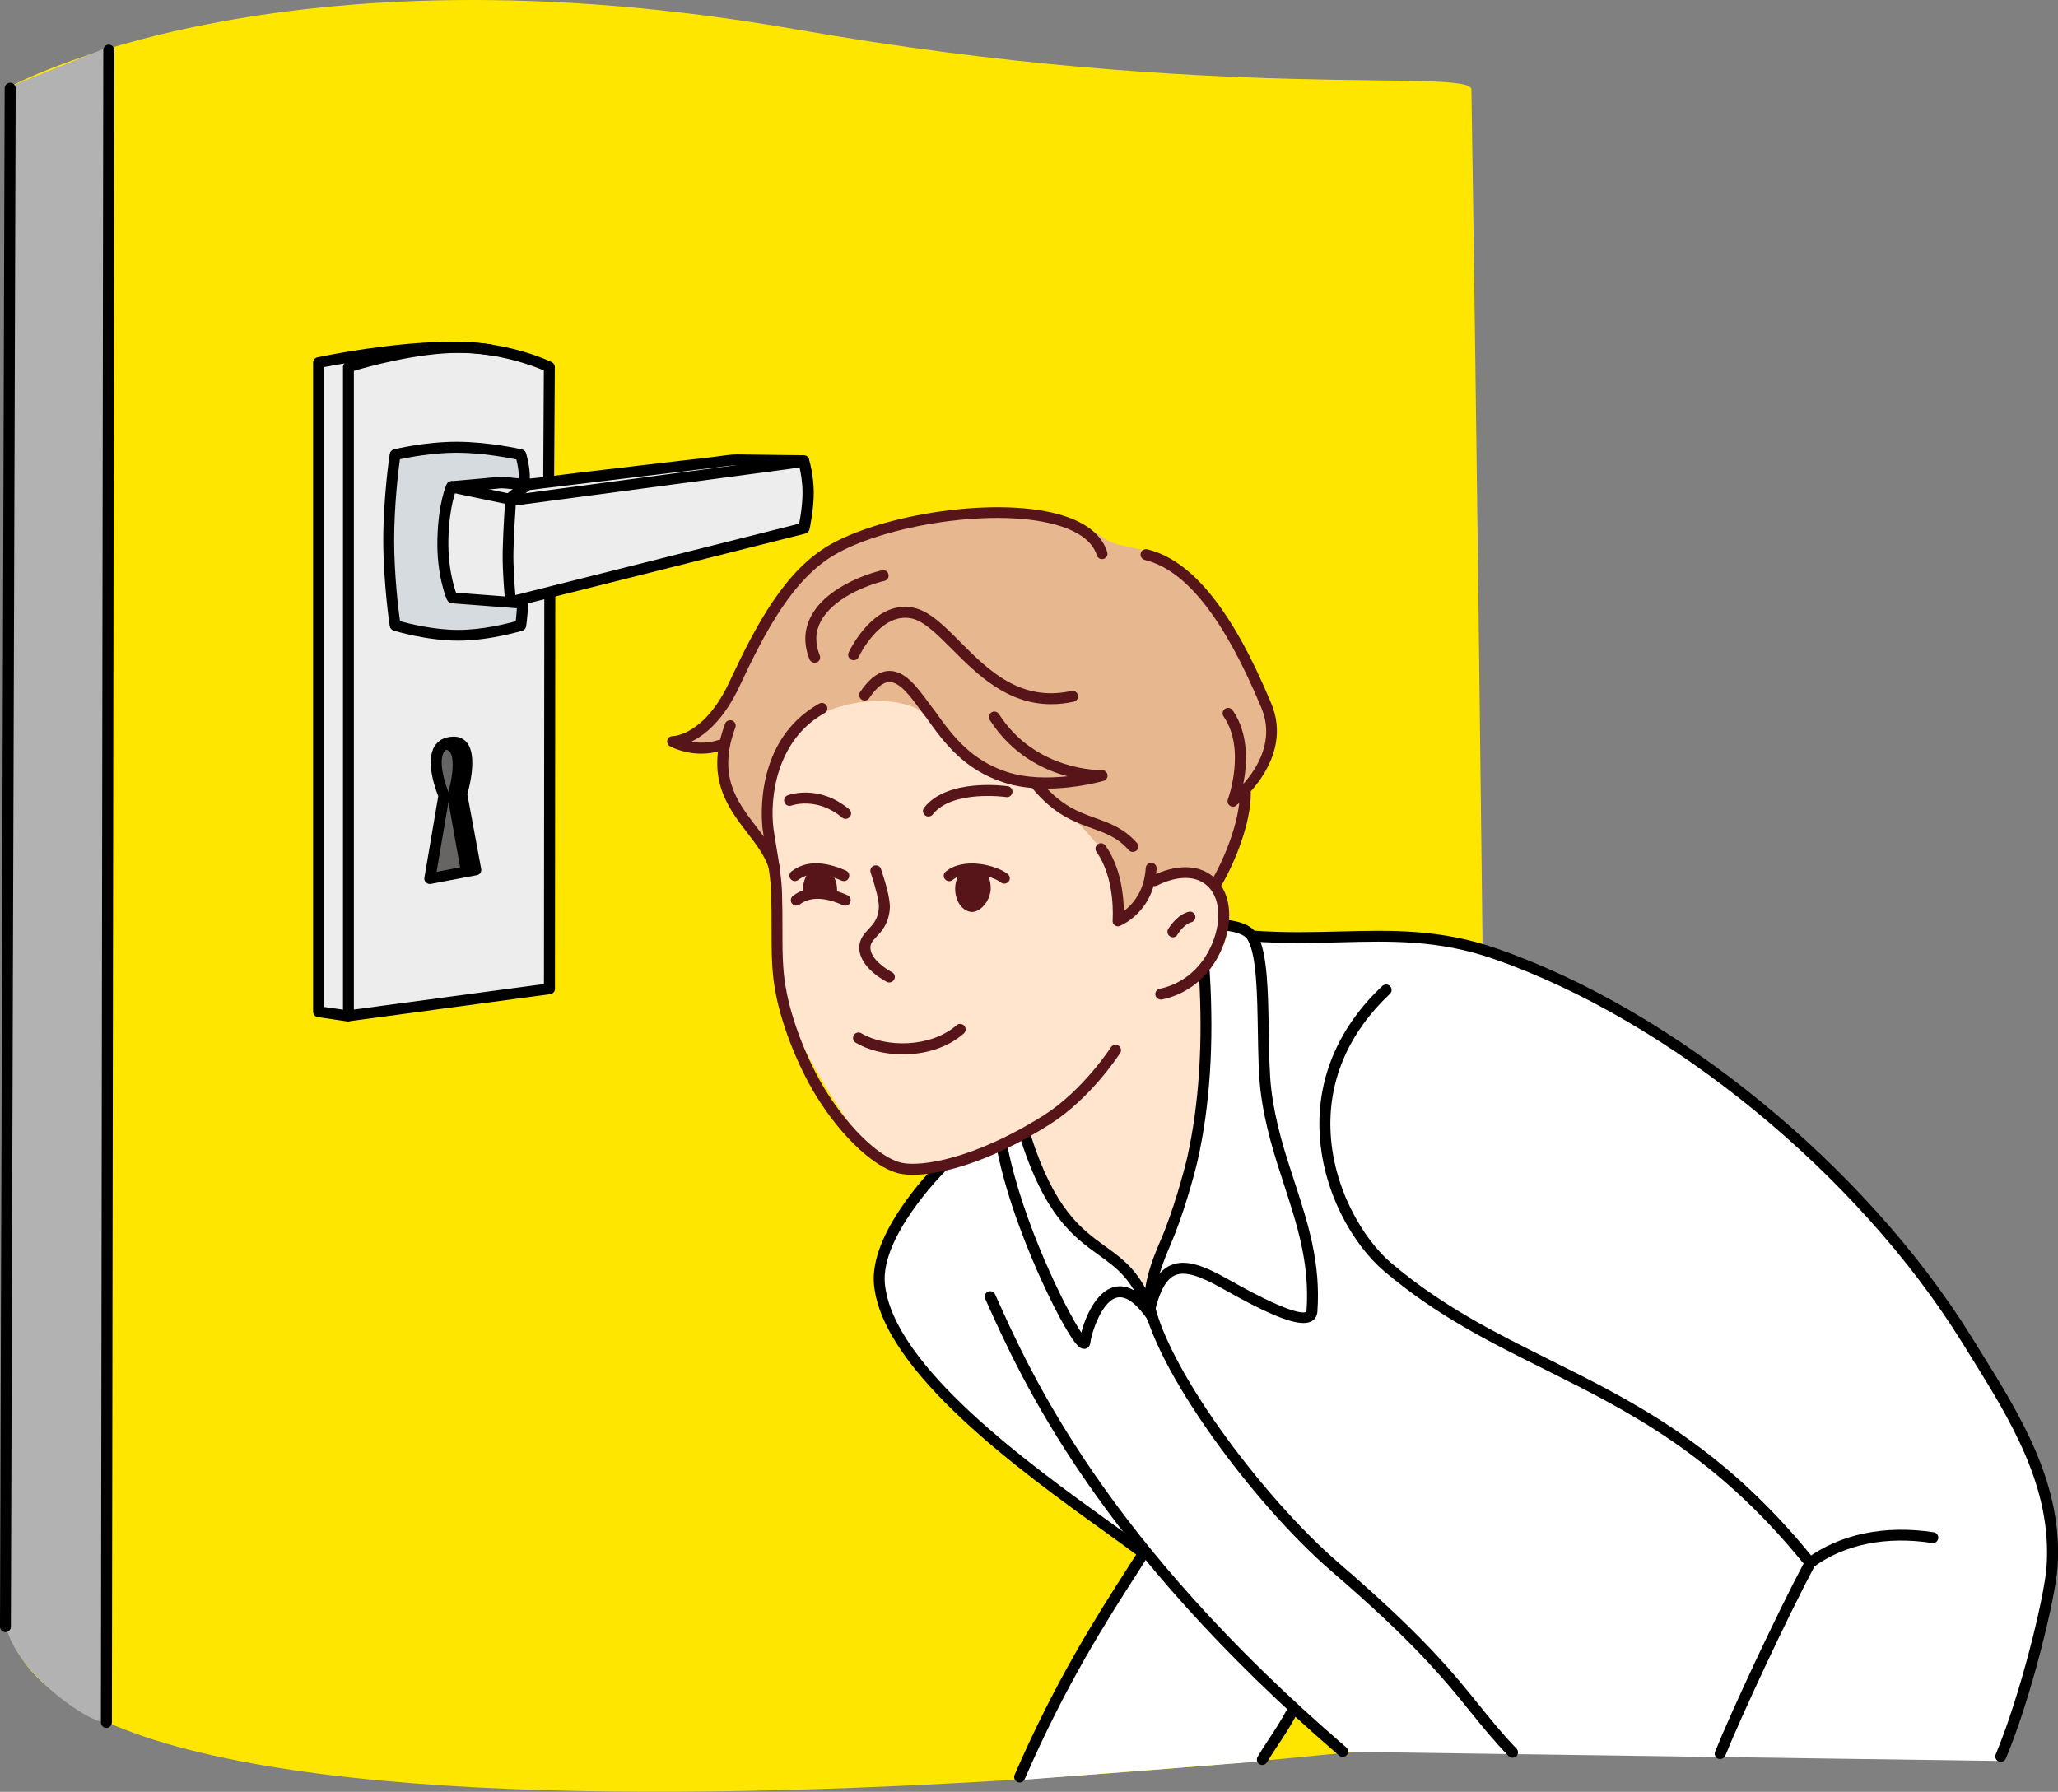 <svg width="263" height="229" viewBox="0 0 263 229" fill="none" xmlns="http://www.w3.org/2000/svg">
<rect x="0" y="0" width="263" height="229" fill="#808080" stroke="none"/>
<g clip-path="url(#clip0_604_993)">
<path fill-rule="evenodd" clip-rule="evenodd" d="M1.225 11.109C1.225 11.109 35.278 -7.863 101.888 3.779C155.572 13.166 188.006 8.64 188.037 11.444C189.228 87.239 190.542 221.929 190.542 221.929C190.542 221.929 0.981 246.021 0.721 205.213C0.476 166.31 1.225 11.109 1.225 11.109Z" fill="#FFE600"/>
<path fill-rule="evenodd" clip-rule="evenodd" d="M1.056 11.154L13.873 5.989C13.873 5.989 13.812 169.876 13.812 219.705C13.812 221.99 0.704 213.533 0.643 206.615C0.17 150.752 1.056 11.154 1.056 11.154Z" fill="#B2B2B2"/>
<path fill-rule="evenodd" clip-rule="evenodd" d="M98.464 78.705C102.222 73.875 104.559 70.126 109.097 68.877C111.755 68.1 115.345 66.378 123.641 65.601C130.516 64.976 138.659 66.85 140.996 68.724C143.654 70.599 146.618 69.029 150.85 73.403C155.066 77.776 156.014 78.858 159.451 85.106C161.33 88.382 162.583 89.784 162.736 93.532C162.736 97.281 159.298 100.709 159.298 100.709C159.298 100.709 159.451 102.264 157.266 108.969C155.082 115.673 152.423 120.824 152.423 120.824L100.832 110.995C100.832 110.995 95.668 105.845 93.636 101.319C91.604 96.793 92.231 94.919 92.231 94.919H86.914C86.914 94.919 89.572 93.822 91.451 91.17C94.247 87.117 96.906 80.732 98.464 78.705Z" fill="#E7B890"/>
<path fill-rule="evenodd" clip-rule="evenodd" d="M118.952 149.35C118.952 149.35 114.735 150.279 111.13 146.698C107.845 143.422 103.629 135.788 101.123 130.942C98.618 126.112 99.718 117.837 99.565 115.658C99.091 109.106 97.839 105.357 98.312 102.553C98.465 101.928 98.312 100.374 100.039 96.626C101.918 92.877 103.323 91.948 104.729 91.323C110.519 88.519 116.462 89.601 118.02 91.17C119.425 92.42 122.405 96.168 125.368 97.723C128.959 99.597 132.564 100.222 132.564 100.222C132.564 100.222 136.628 103.65 139.912 107.551C141.471 109.273 143.671 117.38 143.671 117.38L147.734 112.382C147.734 112.382 150.393 111.605 152.272 111.452C156.336 111.3 155.938 115.231 156.106 116.801C156.733 124.755 153.188 122.79 153.188 122.79C153.188 122.79 171.369 123.232 174.348 131.643C177.327 140.07 175.402 147.399 180.703 151.3C187.746 156.451 182.139 170.409 182.139 170.409L191.214 173.838L129.157 179.4L121.412 171.704C121.412 171.704 113.605 165.198 117.057 163.491C120.495 161.769 120.22 157.152 120.22 157.152L118.952 149.35Z" fill="#FFE4CE"/>
<path fill-rule="evenodd" clip-rule="evenodd" d="M171.935 223.88C170.499 221.244 168.497 220.604 165.549 218.577C163.975 217.495 161.225 225.099 161.225 225.099L130.197 227.507L136.659 213.67L146.742 198.204C136.827 190.965 125.538 183.819 117.318 174.721C113.102 170.059 114.095 168.078 112.078 162.119C115.668 153.997 119.182 149.837 120.083 149.716C123.888 149.213 131.19 145.434 131.19 145.434C131.19 145.434 134.536 154.18 137.759 157.731C140.02 160.215 143.901 160.748 146.024 164.756C147.522 162.516 146.911 162.257 149.599 156.817C152.288 151.376 152.701 145.479 154.152 139.811C155.038 136.367 154.045 124.618 154.045 124.618C154.045 124.618 154.901 123.612 155.726 122.058C156.581 120.428 156.871 119.361 156.978 118.264C157.024 117.776 158.705 119.3 161.241 119.711C163.38 120.062 167.81 119.742 169.277 119.788C174.685 119.955 181.193 118.904 187.014 120.123C194.301 121.662 200.84 125.776 206.676 129.19C222.381 138.348 238.3 153.098 249.223 167.62C257.534 178.653 259.108 183.483 262.056 194.287C263.385 199.164 261.17 208.032 259.428 212.787C258.084 216.444 257.916 222.036 255.441 225.053L171.935 223.88Z" fill="white"/>
<path fill-rule="evenodd" clip-rule="evenodd" d="M41.144 46.446C40.181 47.772 40.655 48.366 40.578 50.423C40.196 60.359 40.945 69.288 40.823 79.224C40.701 89.144 40.853 101.075 40.976 111.696C41.052 117.609 40.67 122.561 41.159 128.458C41.342 130.607 43.16 129.693 45.33 129.693C49.913 129.677 56.421 128.611 62.013 127.361C66.855 126.279 69.193 126.843 70.064 125.517C70.934 124.192 70.354 103.803 70.492 93.7C70.675 80.793 70.308 67.521 70.14 54.614C70.109 52.069 70.766 49.646 69.942 47.193C69.559 46.08 68.429 46.08 67.268 45.639C64.121 44.465 59.171 44.511 56.39 44.374L41.144 46.446Z" fill="#EDEDED"/>
<path fill-rule="evenodd" clip-rule="evenodd" d="M57.367 95.406C55.686 95.452 55.35 97.357 55.778 99.003C56.084 100.146 57.077 100.892 56.893 101.913C56.634 103.376 55.472 108.222 55.136 109.685C54.892 110.751 54.525 111.102 54.663 111.62C54.785 112.138 60.942 111.483 60.957 110.767C60.988 109.09 58.711 103.117 58.772 101.685C58.849 100.069 61.293 95.285 57.367 95.406Z" fill="#676564"/>
<path fill-rule="evenodd" clip-rule="evenodd" d="M54.1 57.219C53.596 57.555 50.601 57.418 50.54 58.332C50.464 59.719 49.944 62.37 49.883 63.757C49.807 65.57 49.837 65.997 49.608 67.795C49.379 69.608 49.547 78.05 50.678 79.742C51.212 80.534 50.754 79.376 51.502 79.894C52.251 80.412 54.161 80.564 55.016 80.915C56.727 81.616 58.683 81.54 60.455 81.189C61.54 80.976 62.227 80.763 63.312 80.61C64.03 80.504 64.977 80.717 65.634 80.275C66.291 79.833 66.413 77.41 66.841 76.77C69.637 72.595 67.498 69.578 66.856 65.082C66.474 62.462 68.399 59.338 65.619 57.951L54.1 57.219Z" fill="#D5DBDF"/>
<path fill-rule="evenodd" clip-rule="evenodd" d="M57.277 64.214C56.605 67.658 55.55 66.561 56.696 71.376C57.384 74.286 55.55 76.557 58.606 76.465C60.134 76.42 60.546 76.892 62.425 76.785C63.464 76.724 61.998 78.157 65.832 76.679C67.421 76.069 101.551 68.709 102.605 67.429C104.132 65.57 104.148 58.728 102.101 58.865C98.235 59.139 95.073 58.606 91.208 59.033C87.633 59.429 82.729 60.267 79.154 60.724C74.739 61.288 71.332 61.197 66.932 61.852C65.878 62.004 60.714 62.553 58.224 62.111L57.277 64.214Z" fill="#EDEDED"/>
<path d="M171.594 224.535C171.425 224.535 171.273 224.474 171.135 224.368C140.046 197.594 130.528 176.306 125.945 166.081L125.899 165.99C125.746 165.639 125.899 165.228 126.25 165.076C126.602 164.923 127.014 165.076 127.167 165.426L127.213 165.518C131.75 175.651 141.192 196.756 172.037 223.316C172.327 223.575 172.357 224.002 172.113 224.307C171.975 224.459 171.777 224.535 171.594 224.535Z" fill="black"/>
<path d="M193.29 224.642C193.107 224.642 192.923 224.566 192.786 224.429C190.907 222.478 189.486 220.726 187.989 218.867C184.643 214.722 180.854 210.013 170.145 200.794C160.199 192.23 147.183 174.661 145.915 165.685C145.854 165.304 146.129 164.954 146.511 164.893C146.893 164.847 147.244 165.106 147.305 165.487C148.527 174.173 161.314 191.331 171.077 199.743C181.878 209.038 185.712 213.792 189.089 217.998C190.571 219.827 191.961 221.564 193.794 223.469C194.069 223.743 194.054 224.185 193.779 224.459C193.641 224.566 193.473 224.642 193.29 224.642Z" fill="black"/>
<path d="M145.931 199.042C145.778 199.042 145.64 198.996 145.503 198.904C144.326 198.021 142.89 196.984 141.24 195.796C130.607 188.146 112.794 175.331 111.694 164.207C111.052 157.7 118.798 149.7 119.684 148.816C119.959 148.542 120.402 148.542 120.677 148.816C120.952 149.091 120.952 149.533 120.677 149.807C120.341 150.142 112.504 158.097 113.084 164.085C114.123 174.584 131.6 187.171 142.05 194.683C143.715 195.887 145.167 196.924 146.343 197.807C146.649 198.036 146.71 198.478 146.481 198.783C146.343 198.95 146.129 199.042 145.931 199.042Z" fill="black"/>
<path d="M130.3 227.811C130.208 227.811 130.116 227.796 130.025 227.75C129.673 227.598 129.505 227.187 129.658 226.836C134.929 214.661 140.2 206.478 144.034 200.489C144.615 199.59 145.165 198.722 145.684 197.914C145.883 197.594 146.326 197.487 146.647 197.701C146.967 197.899 147.074 198.341 146.86 198.661C146.341 199.484 145.791 200.337 145.211 201.251C141.391 207.194 136.182 215.331 130.941 227.4C130.819 227.644 130.575 227.811 130.3 227.811Z" fill="black"/>
<path d="M255.683 225.175C255.592 225.175 255.5 225.16 255.408 225.114C255.057 224.962 254.889 224.55 255.042 224.2C258.158 216.779 261.244 204.223 261.535 200.261C262.268 190.066 256.905 181.472 251.726 173.152L250.764 171.598C237.396 150.036 213.304 130.333 190.816 122.531C183.849 120.108 177.753 120.26 171.306 120.428C167.777 120.519 164.141 120.611 160.077 120.321C159.696 120.291 159.405 119.955 159.436 119.574C159.466 119.193 159.802 118.904 160.184 118.934C164.187 119.224 167.793 119.132 171.276 119.041C177.86 118.873 184.078 118.721 191.274 121.22C214.037 129.113 238.42 149.06 251.956 170.866L252.918 172.42C258.219 180.923 263.704 189.716 262.94 200.352C262.65 204.39 259.518 217.19 256.34 224.733C256.218 225.008 255.958 225.175 255.683 225.175Z" fill="black"/>
<path d="M230.919 199.941C230.72 199.941 230.522 199.849 230.369 199.682C219.064 185.815 208.079 180.344 197.462 175.041C190.342 171.491 183.62 168.154 176.929 162.5C172.957 159.148 168.832 152.199 168.618 144.26C168.435 137.434 171.215 131.125 176.654 126.005C176.929 125.746 177.372 125.761 177.647 126.035C177.907 126.31 177.907 126.752 177.616 127.026C172.468 131.872 169.84 137.814 170.023 144.23C170.222 151.712 174.209 158.401 177.83 161.449C184.399 166.996 191.06 170.302 198.088 173.807C208.843 179.171 219.965 184.702 231.469 198.813C231.713 199.118 231.668 199.544 231.362 199.788C231.24 199.895 231.072 199.941 230.919 199.941Z" fill="black"/>
<path d="M219.825 224.809C219.733 224.809 219.657 224.794 219.565 224.764C219.214 224.627 219.03 224.215 219.183 223.865C221.184 218.867 226.99 206.417 230.641 199.529C230.825 199.194 231.237 199.057 231.588 199.24C231.924 199.423 232.062 199.834 231.879 200.184C228.243 207.042 222.483 219.43 220.482 224.383C220.36 224.642 220.1 224.809 219.825 224.809Z" fill="black"/>
<path d="M231.332 200.428C231.118 200.428 230.904 200.337 230.767 200.139C230.537 199.834 230.598 199.392 230.919 199.164C235.136 196.055 240.895 194.866 247.113 195.826C247.495 195.887 247.755 196.238 247.694 196.619C247.633 197 247.281 197.259 246.899 197.198C241.048 196.284 235.671 197.381 231.76 200.276C231.622 200.383 231.469 200.428 231.332 200.428Z" fill="black"/>
<path d="M147.289 169.114C147.014 169.114 146.739 168.946 146.632 168.672C145.349 165.396 147.442 160.55 148.328 158.493C149.902 154.866 151.292 149.761 151.704 147.994C153.232 141.197 153.751 133.304 153.217 124.496L153.201 124.283C153.186 123.902 153.476 123.567 153.858 123.551C154.256 123.521 154.576 123.826 154.592 124.207L154.607 124.42C155.142 133.35 154.622 141.395 153.049 148.314C152.621 150.203 151.215 155.308 149.596 159.057C148.771 160.961 146.846 165.441 147.916 168.184C148.053 168.55 147.885 168.946 147.518 169.083C147.472 169.099 147.381 169.114 147.289 169.114Z" fill="black"/>
<path d="M166.568 169.083C164.796 169.083 161.618 167.727 156.439 164.801L156.302 164.725C153.17 162.958 151.398 162.455 150.176 162.973C149.106 163.43 148.281 164.832 147.67 167.255C147.579 167.636 147.197 167.849 146.83 167.758C146.448 167.666 146.234 167.285 146.326 166.919C147.059 164.009 148.113 162.348 149.626 161.693C151.581 160.855 153.98 161.815 156.989 163.521L157.127 163.598C165.789 168.489 166.859 167.727 166.95 167.636C166.95 167.636 166.966 167.605 166.966 167.544C167.393 161.525 165.789 156.634 164.109 151.453C162.886 147.719 161.634 143.849 161.084 139.369C160.839 137.281 160.793 134.63 160.748 131.826C160.671 127.27 160.595 122.119 159.48 120.169C159.327 119.894 158.914 119.178 156.531 118.934C156.149 118.889 155.874 118.553 155.905 118.172C155.951 117.791 156.287 117.517 156.669 117.548C159.449 117.837 160.289 118.782 160.687 119.468C161.985 121.738 162.062 126.843 162.138 131.795C162.184 134.569 162.23 137.19 162.459 139.201C162.978 143.529 164.216 147.338 165.423 151.011C167.149 156.329 168.799 161.342 168.356 167.636C168.31 168.184 168.05 168.626 167.577 168.87C167.317 169.007 166.981 169.083 166.568 169.083Z" fill="black"/>
<path d="M146.756 167.91C146.465 167.91 146.206 167.727 146.099 167.453C144.663 163.46 142.692 162.043 140.416 160.397C137.207 158.081 133.556 155.445 130.378 145.449C130.256 145.083 130.47 144.687 130.837 144.58C131.203 144.458 131.6 144.672 131.707 145.037C134.748 154.592 138.2 157.076 141.225 159.27C143.593 160.977 145.824 162.592 147.397 166.98C147.535 167.346 147.336 167.742 146.969 167.864C146.924 167.895 146.832 167.91 146.756 167.91Z" fill="black"/>
<path d="M138.504 172.375C138.061 172.375 137.572 172.116 136.182 169.723C135.265 168.154 134.181 166.02 133.142 163.735C131.568 160.291 128.742 153.556 127.428 147.018C127.352 146.637 127.596 146.272 127.978 146.196C128.36 146.119 128.727 146.363 128.803 146.744C130.728 156.283 136.167 167.3 138.183 170.302C138.703 168.291 140.093 165.045 142.385 164.481C144.141 164.039 145.959 165.182 147.808 167.849C148.022 168.169 147.946 168.596 147.625 168.824C147.304 169.038 146.876 168.961 146.647 168.641C145.639 167.163 144.126 165.487 142.721 165.838C140.765 166.325 139.482 170.379 139.344 171.598C139.283 172.116 138.917 172.375 138.565 172.39C138.55 172.375 138.519 172.375 138.504 172.375Z" fill="black"/>
<path d="M0.703 208.596C0.321 208.596 0 208.276 0 207.895L0.596 11.276C0.596 10.895 0.917 10.575 1.299 10.575C1.681 10.575 2.001 10.895 2.001 11.276L1.39 207.895C1.39 208.276 1.085 208.596 0.703 208.596Z" fill="black"/>
<path d="M13.597 220.832C13.215 220.832 12.895 220.512 12.895 220.131L13.2 6.4C13.2 6.019 13.521 5.699 13.903 5.699C14.285 5.699 14.606 6.019 14.606 6.4L14.3 220.131C14.285 220.528 13.979 220.832 13.597 220.832Z" fill="black"/>
<path d="M44.535 130.531C44.367 130.531 44.199 130.47 44.077 130.363C43.924 130.226 43.832 130.043 43.832 129.845V46.903C43.832 46.599 44.031 46.339 44.321 46.233C44.642 46.126 52.189 43.718 58.636 43.718C65.144 43.718 70.292 46.172 70.506 46.279C70.751 46.4 70.903 46.644 70.903 46.903L70.812 61.136C70.812 61.517 70.491 61.822 70.109 61.822C69.727 61.822 69.406 61.502 69.422 61.12L69.498 47.345C68.184 46.781 63.815 45.105 58.636 45.105C53.304 45.105 46.994 46.873 45.222 47.406V129.022L69.513 125.761L69.559 75.795C69.559 75.414 69.88 75.094 70.262 75.094C70.629 75.094 70.965 75.414 70.965 75.795L70.919 126.371C70.919 126.721 70.659 127.011 70.308 127.056L44.642 130.515C44.596 130.531 44.565 130.531 44.535 130.531Z" fill="black"/>
<path d="M44.427 130.531C44.396 130.531 44.366 130.531 44.32 130.531L40.608 129.982C40.271 129.936 40.012 129.632 40.012 129.296V46.355C40.012 46.019 40.241 45.745 40.562 45.669C41.127 45.547 54.571 42.728 62.729 44.008C63.111 44.069 63.371 44.419 63.31 44.8C63.249 45.181 62.897 45.44 62.515 45.379C55.533 44.282 44.06 46.4 41.417 46.919V128.687L44.534 129.144C44.916 129.205 45.175 129.555 45.13 129.936C45.069 130.287 44.763 130.531 44.427 130.531Z" fill="black"/>
<path d="M54.923 112.976C54.74 112.976 54.572 112.9 54.434 112.778C54.266 112.626 54.19 112.382 54.236 112.169L56.008 101.746C55.626 100.801 54.327 97.235 55.565 95.33C55.901 94.812 56.589 94.172 57.933 94.142C58.681 94.126 59.293 94.416 59.72 94.965C61.004 96.656 59.995 100.557 59.72 101.502L61.492 111.041C61.569 111.422 61.309 111.788 60.943 111.849L55.076 112.961C55 112.961 54.969 112.976 54.923 112.976ZM57.948 95.544C57.169 95.559 56.879 95.864 56.741 96.092C56.023 97.205 56.757 99.932 57.383 101.395C57.429 101.517 57.444 101.654 57.429 101.791L55.794 111.422L59.995 110.63L58.315 101.608C58.3 101.502 58.3 101.38 58.33 101.273C58.819 99.673 59.323 96.763 58.605 95.818C58.483 95.666 58.33 95.544 57.948 95.544Z" fill="black"/>
<path d="M59.582 111.986C59.246 111.986 58.956 111.742 58.895 111.407L57.199 101.868C57.184 101.761 57.184 101.654 57.214 101.548C57.703 99.948 58.207 97.037 57.489 96.092C57.382 95.955 57.229 95.818 56.847 95.818C56.45 95.818 56.145 95.513 56.129 95.132C56.114 94.751 56.435 94.431 56.817 94.416C57.566 94.401 58.177 94.69 58.604 95.239C59.888 96.93 58.879 100.831 58.604 101.776L60.27 111.148C60.331 111.529 60.086 111.894 59.704 111.955C59.674 111.97 59.628 111.986 59.582 111.986Z" fill="black"/>
<path d="M58.559 81.875C54.48 81.875 50.462 80.641 50.294 80.58C50.035 80.504 49.851 80.275 49.805 80.016C49.79 79.955 48.98 74.454 48.98 69.014C48.98 63.574 49.79 58.058 49.805 58.012C49.851 57.738 50.05 57.509 50.325 57.433C50.493 57.387 54.297 56.458 58.361 56.458C62.409 56.458 66.534 57.387 66.718 57.433C66.962 57.494 67.145 57.661 67.222 57.905C67.237 57.966 67.756 59.581 67.71 61.212C67.695 61.593 67.39 61.898 66.993 61.898C66.611 61.883 66.305 61.562 66.305 61.181C66.336 60.221 66.122 59.246 65.984 58.713C64.854 58.484 61.523 57.86 58.346 57.86C55.26 57.86 52.234 58.454 51.104 58.698C50.905 60.13 50.371 64.61 50.371 69.029C50.371 73.479 50.921 77.989 51.119 79.391C52.234 79.696 55.428 80.504 58.544 80.504C61.661 80.504 64.793 79.711 65.908 79.391C65.954 78.949 66.045 78.157 66.106 77.044C66.137 76.663 66.473 76.374 66.855 76.389C67.237 76.42 67.527 76.74 67.512 77.136C67.39 79.041 67.252 80.001 67.237 80.046C67.191 80.305 67.008 80.534 66.763 80.61C66.611 80.626 62.638 81.875 58.559 81.875Z" fill="black"/>
<path d="M65.249 77.624C65.112 77.624 64.959 77.578 64.852 77.502C64.684 77.38 64.577 77.197 64.562 76.999C64.547 76.831 64.18 72.991 64.241 70.37C64.318 67.307 64.562 63.97 64.562 63.94C64.593 63.604 64.837 63.345 65.173 63.3L100.403 58.606L102.618 58.271C102.954 58.225 103.29 58.423 103.397 58.759C103.428 58.835 103.978 60.679 103.993 62.888C104.008 65.082 103.474 67.551 103.443 67.658C103.382 67.917 103.183 68.115 102.924 68.191L65.433 77.624C65.356 77.608 65.311 77.624 65.249 77.624ZM65.906 64.595C65.83 65.677 65.677 68.115 65.616 70.401C65.57 72.244 65.754 74.774 65.861 76.054L102.129 66.926C102.282 66.149 102.572 64.412 102.557 62.888C102.557 61.578 102.328 60.404 102.175 59.734L100.571 59.978L65.906 64.595Z" fill="black"/>
<path d="M57.748 77.044C57.472 77.044 57.228 76.892 57.106 76.618C57.045 76.496 55.777 73.509 55.899 68.831C56.021 64.199 57.029 61.989 57.075 61.898C57.243 61.547 57.656 61.395 58.007 61.562C58.359 61.73 58.511 62.142 58.343 62.492C58.328 62.522 57.411 64.58 57.304 68.877C57.197 73.235 58.389 76.054 58.404 76.084C58.557 76.435 58.389 76.846 58.038 76.999C57.931 77.029 57.839 77.044 57.748 77.044Z" fill="black"/>
<path d="M66.81 77.791C66.795 77.791 66.779 77.791 66.749 77.791L57.796 77.105C57.414 77.075 57.124 76.74 57.155 76.359C57.185 75.978 57.521 75.688 57.903 75.719L66.856 76.404C67.238 76.435 67.528 76.77 67.497 77.151C67.467 77.517 67.161 77.791 66.81 77.791Z" fill="black"/>
<path d="M65.355 64.534C65.309 64.534 65.263 64.534 65.217 64.519L57.976 63.01C57.594 62.934 57.349 62.568 57.441 62.187C57.517 61.806 57.884 61.562 58.266 61.654L65.508 63.163C65.889 63.239 66.134 63.604 66.042 63.985C65.966 64.305 65.676 64.534 65.355 64.534Z" fill="black"/>
<path d="M93.558 58.103C92.764 58.164 91.984 58.301 91.205 58.393C89.723 58.576 88.226 58.743 86.729 58.911C82.406 59.414 78.097 59.917 73.774 60.435C71.543 60.694 69.328 61.029 67.082 61.227C66.853 61.242 66.532 61.166 66.303 61.136C65.585 61.075 64.852 60.968 64.118 60.953C63.401 60.938 62.637 61.06 61.919 61.12C60.513 61.242 59.123 61.364 57.733 61.486C57.32 61.517 57.014 61.882 57.045 62.279C57.076 62.69 57.442 62.98 57.84 62.949C59.245 62.827 60.651 62.721 62.041 62.599C62.499 62.553 62.957 62.507 63.431 62.462C63.645 62.446 63.859 62.401 64.073 62.401C64.852 62.431 65.631 62.553 66.41 62.614C66.654 62.629 66.93 62.69 67.189 62.675C67.907 62.629 68.641 62.507 69.359 62.416C70.55 62.279 71.727 62.142 72.918 61.989C77.578 61.425 82.253 60.861 86.912 60.298C88.394 60.115 89.876 59.932 91.373 59.764C92.137 59.673 92.901 59.551 93.68 59.49C94.138 59.46 94.627 59.505 95.086 59.505C95.727 59.505 96.338 59.52 96.98 59.52C98.89 59.536 100.799 59.566 102.709 59.581C103.091 59.581 103.397 59.277 103.412 58.88C103.412 58.499 103.122 58.179 102.724 58.179C100.586 58.164 98.447 58.134 96.308 58.103C95.376 58.119 94.444 58.042 93.558 58.103Z" fill="black"/>
<path d="M67.341 61.334C67.157 61.319 66.989 61.38 66.837 61.486C66.821 61.486 66.837 61.486 66.821 61.486C66.837 61.471 66.791 61.532 66.76 61.547C66.714 61.578 66.684 61.608 66.638 61.639C66.562 61.7 66.47 61.776 66.394 61.837C66.103 62.065 65.553 62.507 65.737 62.355C65.889 62.233 66.027 62.111 66.18 61.989C65.859 62.233 65.538 62.492 65.217 62.751C65.141 62.812 65.08 62.858 65.003 62.919C64.942 62.98 64.744 63.147 64.82 63.086C65.126 62.842 64.82 63.086 64.667 63.223C64.362 63.482 64.316 63.955 64.576 64.275C64.835 64.58 65.309 64.61 65.63 64.351C65.782 64.229 65.66 64.321 65.782 64.214C65.844 64.168 65.905 64.107 65.966 64.061C66.118 63.94 66.271 63.803 66.424 63.681C66.714 63.422 67.005 63.178 67.31 62.919C67.417 62.827 67.509 62.751 67.616 62.675C67.646 62.66 67.677 62.629 67.707 62.599C67.723 62.599 67.738 62.568 67.738 62.568C67.387 62.858 67.738 62.568 67.753 62.568C68.059 62.324 68.105 61.882 67.86 61.578C67.707 61.456 67.524 61.364 67.341 61.334Z" fill="black"/>
<path d="M161.313 225.571C161.19 225.571 161.068 225.541 160.961 225.48C160.625 225.282 160.518 224.855 160.717 224.52C161.175 223.743 161.649 223.027 162.153 222.265C162.901 221.122 163.696 219.948 164.536 218.348C164.719 218.013 165.147 217.876 165.483 218.059C165.819 218.242 165.957 218.668 165.774 219.004C164.888 220.649 164.093 221.869 163.314 223.027C162.825 223.758 162.367 224.459 161.924 225.206C161.786 225.449 161.542 225.571 161.313 225.571Z" fill="black"/>
<path d="M116.628 150.142C116.078 150.142 115.604 150.096 115.238 150.036C112.09 149.533 107.675 145.525 104.284 140.039C101.793 135.955 99.731 130.592 99.028 126.371C98.6 124.039 98.6 121.403 98.6 118.63C98.6 117.304 98.6 115.917 98.555 114.576C98.555 112.732 98.173 110.447 97.837 108.42C97.699 107.567 97.562 106.759 97.47 106.058C97.317 104.9 96.294 94.599 104.696 89.921C105.032 89.738 105.46 89.86 105.643 90.195C105.827 90.53 105.704 90.957 105.368 91.14C99.181 94.584 98.356 102.035 98.845 105.89C98.937 106.561 99.074 107.353 99.212 108.207C99.563 110.279 99.945 112.641 99.945 114.561C99.991 115.902 99.991 117.289 99.991 118.63C99.991 121.342 99.991 123.902 100.403 126.127C101.075 130.195 103.077 135.361 105.475 139.308C108.607 144.382 112.717 148.222 115.467 148.649C117.697 149.045 124.297 148.268 133.433 142.508C138.398 139.354 141.942 133.883 141.973 133.837C142.187 133.517 142.615 133.411 142.935 133.624C143.256 133.837 143.363 134.264 143.149 134.584C142.997 134.813 139.406 140.359 134.181 143.681C126.084 148.801 119.882 150.142 116.628 150.142Z" fill="#571519"/>
<path d="M113.632 125.563C113.525 125.563 113.418 125.532 113.326 125.487C113.189 125.411 109.812 123.704 109.812 121.113C109.812 120.016 110.439 119.346 110.989 118.751C111.631 118.066 112.242 117.41 112.318 115.932C112.318 115.094 111.967 113.647 111.264 111.513C111.142 111.148 111.34 110.751 111.707 110.629C112.074 110.508 112.471 110.706 112.593 111.071C113.357 113.372 113.724 114.942 113.724 115.963C113.617 117.99 112.7 118.98 112.028 119.696C111.508 120.26 111.233 120.58 111.233 121.113C111.233 122.546 113.219 123.856 113.968 124.237C114.319 124.405 114.457 124.831 114.273 125.167C114.136 125.426 113.892 125.563 113.632 125.563Z" fill="#571519"/>
<path fill-rule="evenodd" clip-rule="evenodd" d="M102.59 113.875C102.59 112.275 103.4 110.812 104.698 110.812C105.829 110.812 106.974 111.986 106.974 113.738C106.974 115.338 106.226 113.89 104.927 113.89C103.797 113.875 102.59 115.475 102.59 113.875Z" fill="#571519"/>
<path d="M108.056 104.656C107.903 104.656 107.735 104.595 107.612 104.488C104.374 101.776 101.181 102.934 101.15 102.949C100.783 103.087 100.386 102.904 100.249 102.538C100.111 102.172 100.295 101.776 100.661 101.639C100.829 101.578 104.664 100.191 108.514 103.422C108.804 103.666 108.85 104.108 108.606 104.397C108.453 104.565 108.254 104.656 108.056 104.656Z" fill="#571519"/>
<path d="M107.843 112.61C107.752 112.61 107.645 112.595 107.553 112.549C105.17 111.498 103.306 111.468 102.007 112.458C101.702 112.702 101.259 112.641 101.03 112.336C100.785 112.031 100.846 111.589 101.152 111.361C102.878 110.02 105.231 109.989 108.118 111.269C108.47 111.422 108.623 111.833 108.47 112.184C108.378 112.458 108.118 112.61 107.843 112.61Z" fill="#571519"/>
<path d="M108.027 115.75C107.935 115.75 107.828 115.734 107.737 115.689C105.354 114.622 103.49 114.607 102.191 115.597C101.886 115.826 101.442 115.78 101.213 115.475C100.969 115.17 101.03 114.729 101.336 114.5C103.062 113.159 105.415 113.129 108.302 114.409C108.653 114.561 108.806 114.972 108.653 115.323C108.562 115.597 108.302 115.75 108.027 115.75Z" fill="#571519"/>
<path fill-rule="evenodd" clip-rule="evenodd" d="M126.604 113.723C126.68 111.772 125.672 110.889 124.419 110.751C123.166 110.751 122.066 111.879 122.066 113.586C122.066 115.14 122.922 116.42 124.175 116.557C125.275 116.542 126.451 115.277 126.604 113.723Z" fill="#571519"/>
<path d="M118.644 104.351C118.491 104.351 118.338 104.306 118.216 104.199C117.91 103.955 117.864 103.528 118.094 103.224C121.088 99.414 128.482 100.435 128.788 100.481C129.17 100.542 129.429 100.892 129.384 101.273C129.322 101.654 128.971 101.913 128.589 101.867C128.528 101.852 121.684 100.907 119.194 104.092C119.056 104.26 118.857 104.351 118.644 104.351Z" fill="#571519"/>
<path d="M128.331 112.93C128.178 112.93 128.025 112.885 127.903 112.778C126.742 111.879 123.335 111.117 121.746 112.458C121.456 112.702 121.013 112.671 120.768 112.367C120.524 112.077 120.555 111.635 120.86 111.391C123.121 109.517 127.261 110.523 128.774 111.696C129.079 111.94 129.14 112.367 128.896 112.671C128.743 112.839 128.545 112.93 128.331 112.93Z" fill="#571519"/>
<path d="M148.344 127.742C148.024 127.742 147.733 127.513 147.657 127.193C147.581 126.812 147.81 126.447 148.192 126.371C152.546 125.441 154.807 121.845 155.479 118.797C156.029 116.313 155.51 114.149 154.058 113.022C152.592 111.879 150.346 111.94 147.871 113.174C147.519 113.342 147.107 113.205 146.939 112.869C146.771 112.519 146.908 112.108 147.244 111.94C150.224 110.462 153.019 110.462 154.914 111.94C156.793 113.403 157.511 116.085 156.839 119.102C156.075 122.576 153.493 126.675 148.482 127.742C148.436 127.742 148.39 127.742 148.344 127.742Z" fill="#571519"/>
<path d="M149.902 119.788C149.78 119.788 149.658 119.757 149.535 119.681C149.199 119.483 149.092 119.056 149.291 118.721C149.398 118.538 150.422 116.908 151.903 116.527C152.285 116.435 152.652 116.664 152.744 117.03C152.835 117.411 152.606 117.776 152.24 117.868C151.445 118.066 150.681 119.087 150.483 119.422C150.376 119.666 150.147 119.788 149.902 119.788Z" fill="#571519"/>
<path d="M115.375 134.752C113.129 134.752 110.96 134.218 109.356 133.258C109.02 133.06 108.913 132.633 109.111 132.298C109.31 131.963 109.738 131.856 110.074 132.054C113.16 133.898 118.904 133.929 122.235 131.033C122.525 130.774 122.968 130.805 123.228 131.094C123.487 131.384 123.457 131.826 123.167 132.085C121.043 133.944 118.156 134.752 115.375 134.752Z" fill="#571519"/>
<path d="M89.633 96.321C87.356 96.321 85.707 95.422 85.615 95.376C85.34 95.224 85.202 94.904 85.279 94.599C85.355 94.294 85.63 94.081 85.951 94.081C86.119 94.081 90.106 93.928 93.284 86.995C96.584 79.955 100.312 72.808 106.239 69.517C113.511 65.463 129.079 63.162 136.886 66.256C139.361 67.231 140.904 68.679 141.499 70.553C141.622 70.919 141.408 71.315 141.041 71.421C140.674 71.543 140.277 71.33 140.17 70.964C139.712 69.517 138.444 68.374 136.382 67.551C128.911 64.595 113.954 66.835 106.942 70.736C101.366 73.829 97.776 80.747 94.567 87.574C92.52 92.008 90.091 93.959 88.319 94.797C89.297 94.965 90.519 94.995 91.833 94.568C92.199 94.447 92.597 94.645 92.719 95.01C92.841 95.376 92.642 95.772 92.276 95.894C91.344 96.199 90.442 96.321 89.633 96.321Z" fill="#571519"/>
<path d="M133.739 100.786C131.906 100.786 129.935 100.572 128.117 99.948C123.35 98.363 120.784 95.163 118.385 91.734C118.11 91.384 117.804 90.987 117.499 90.576C116.323 88.976 114.978 87.163 113.68 87.163C113.664 87.163 113.664 87.163 113.649 87.163C112.855 87.178 111.999 87.879 111.082 89.22C110.869 89.54 110.426 89.616 110.105 89.403C109.784 89.189 109.707 88.747 109.921 88.427C111.128 86.66 112.335 85.776 113.619 85.746C113.634 85.746 113.664 85.746 113.68 85.746C115.681 85.746 117.163 87.772 118.614 89.723C118.904 90.119 119.195 90.515 119.485 90.881C121.777 94.142 124.16 97.144 128.545 98.606C131.111 99.49 134.075 99.46 136.428 99.216C133.372 98.393 129.354 96.488 126.482 92.008C126.268 91.688 126.375 91.246 126.696 91.048C127.017 90.835 127.46 90.942 127.658 91.262C132.379 98.622 140.721 98.424 140.812 98.424C141.164 98.408 141.469 98.668 141.53 99.018C141.591 99.368 141.377 99.704 141.041 99.795C140.828 99.856 137.558 100.786 133.739 100.786Z" fill="#571519"/>
<path d="M98.937 111.529C98.631 111.529 98.356 111.33 98.265 111.026C97.791 109.441 96.706 108.008 95.545 106.5C92.994 103.178 90.091 99.399 92.658 92.496C92.795 92.13 93.192 91.947 93.559 92.085C93.926 92.222 94.109 92.618 93.972 92.984C91.665 99.17 94.201 102.462 96.66 105.662C97.898 107.277 99.074 108.801 99.609 110.645C99.716 111.01 99.502 111.407 99.135 111.513C99.074 111.513 98.998 111.529 98.937 111.529Z" fill="#571519"/>
<path d="M144.754 108.877C144.555 108.877 144.372 108.801 144.235 108.633C142.829 107.033 141.317 106.5 139.56 105.86C137.268 105.037 134.686 104.108 131.86 100.664C131.615 100.359 131.661 99.932 131.967 99.688C132.272 99.445 132.7 99.49 132.945 99.795C135.511 102.949 137.818 103.772 140.033 104.565C141.882 105.235 143.639 105.86 145.289 107.734C145.548 108.024 145.518 108.466 145.228 108.725C145.075 108.816 144.907 108.877 144.754 108.877Z" fill="#571519"/>
<path d="M142.874 118.386C142.722 118.386 142.584 118.34 142.462 118.249C142.263 118.111 142.156 117.868 142.187 117.624C142.187 117.578 142.599 112.367 140.125 108.877C139.895 108.557 139.972 108.13 140.293 107.902C140.613 107.673 141.041 107.749 141.27 108.069C143.272 110.873 143.592 114.53 143.623 116.435C144.677 115.643 146.235 113.997 146.419 110.919C146.449 110.538 146.77 110.249 147.152 110.264C147.534 110.294 147.824 110.614 147.809 110.995C147.473 116.527 143.333 118.233 143.149 118.31C143.042 118.37 142.966 118.386 142.874 118.386Z" fill="#571519"/>
<path d="M134.32 89.997C128.682 89.997 124.848 86.157 121.67 82.972C119.776 81.082 118.156 79.452 116.583 79.056C112.504 78.111 109.754 83.917 109.723 83.978C109.555 84.328 109.143 84.481 108.791 84.313C108.44 84.145 108.287 83.734 108.455 83.383C108.593 83.094 111.724 76.481 116.904 77.7C118.859 78.187 120.616 79.94 122.648 81.982C126.269 85.624 130.378 89.738 136.917 88.305C137.299 88.229 137.665 88.458 137.757 88.839C137.834 89.22 137.604 89.585 137.222 89.677C136.214 89.906 135.252 89.997 134.32 89.997Z" fill="#571519"/>
<path d="M104.1 84.694C103.825 84.694 103.55 84.526 103.443 84.252C102.679 82.302 102.74 80.458 103.642 78.766C105.826 74.622 111.998 73.037 112.701 72.884C113.083 72.793 113.45 73.022 113.541 73.403C113.633 73.784 113.404 74.149 113.022 74.241C110.715 74.789 106.422 76.496 104.879 79.422C104.176 80.763 104.131 82.18 104.757 83.764C104.894 84.13 104.726 84.526 104.36 84.664C104.268 84.679 104.176 84.694 104.1 84.694Z" fill="#571519"/>
<path d="M155.539 113.403C155.417 113.403 155.294 113.372 155.187 113.311C154.851 113.113 154.729 112.702 154.928 112.367C156.685 109.319 158.441 104.717 158.441 101.365C158.441 100.984 158.747 100.664 159.144 100.664C159.526 100.664 159.847 100.968 159.847 101.365C159.847 105.235 157.861 110.081 156.15 113.068C156.012 113.266 155.783 113.403 155.539 113.403Z" fill="#571519"/>
<path d="M157.572 103.102C157.419 103.102 157.282 103.056 157.16 102.965C156.915 102.782 156.808 102.447 156.915 102.157C156.946 102.096 159.253 95.727 156.365 91.567C156.151 91.246 156.228 90.82 156.549 90.591C156.869 90.378 157.297 90.454 157.526 90.774C159.635 93.822 159.375 97.707 158.886 100.191C160.673 98.18 162.965 94.553 161.147 90.347C156.396 78.98 151.538 72.839 146.297 71.559C145.915 71.467 145.686 71.086 145.778 70.721C145.87 70.34 146.252 70.111 146.618 70.203C152.332 71.589 157.496 78.004 162.415 89.799C165.562 97.067 158.046 102.888 157.969 102.949C157.878 103.056 157.725 103.102 157.572 103.102Z" fill="#571519"/>
</g>
<defs>
<clipPath id="clip0_604_993">
<rect width="263" height="229" fill="white"/>
</clipPath>
</defs>
</svg>
